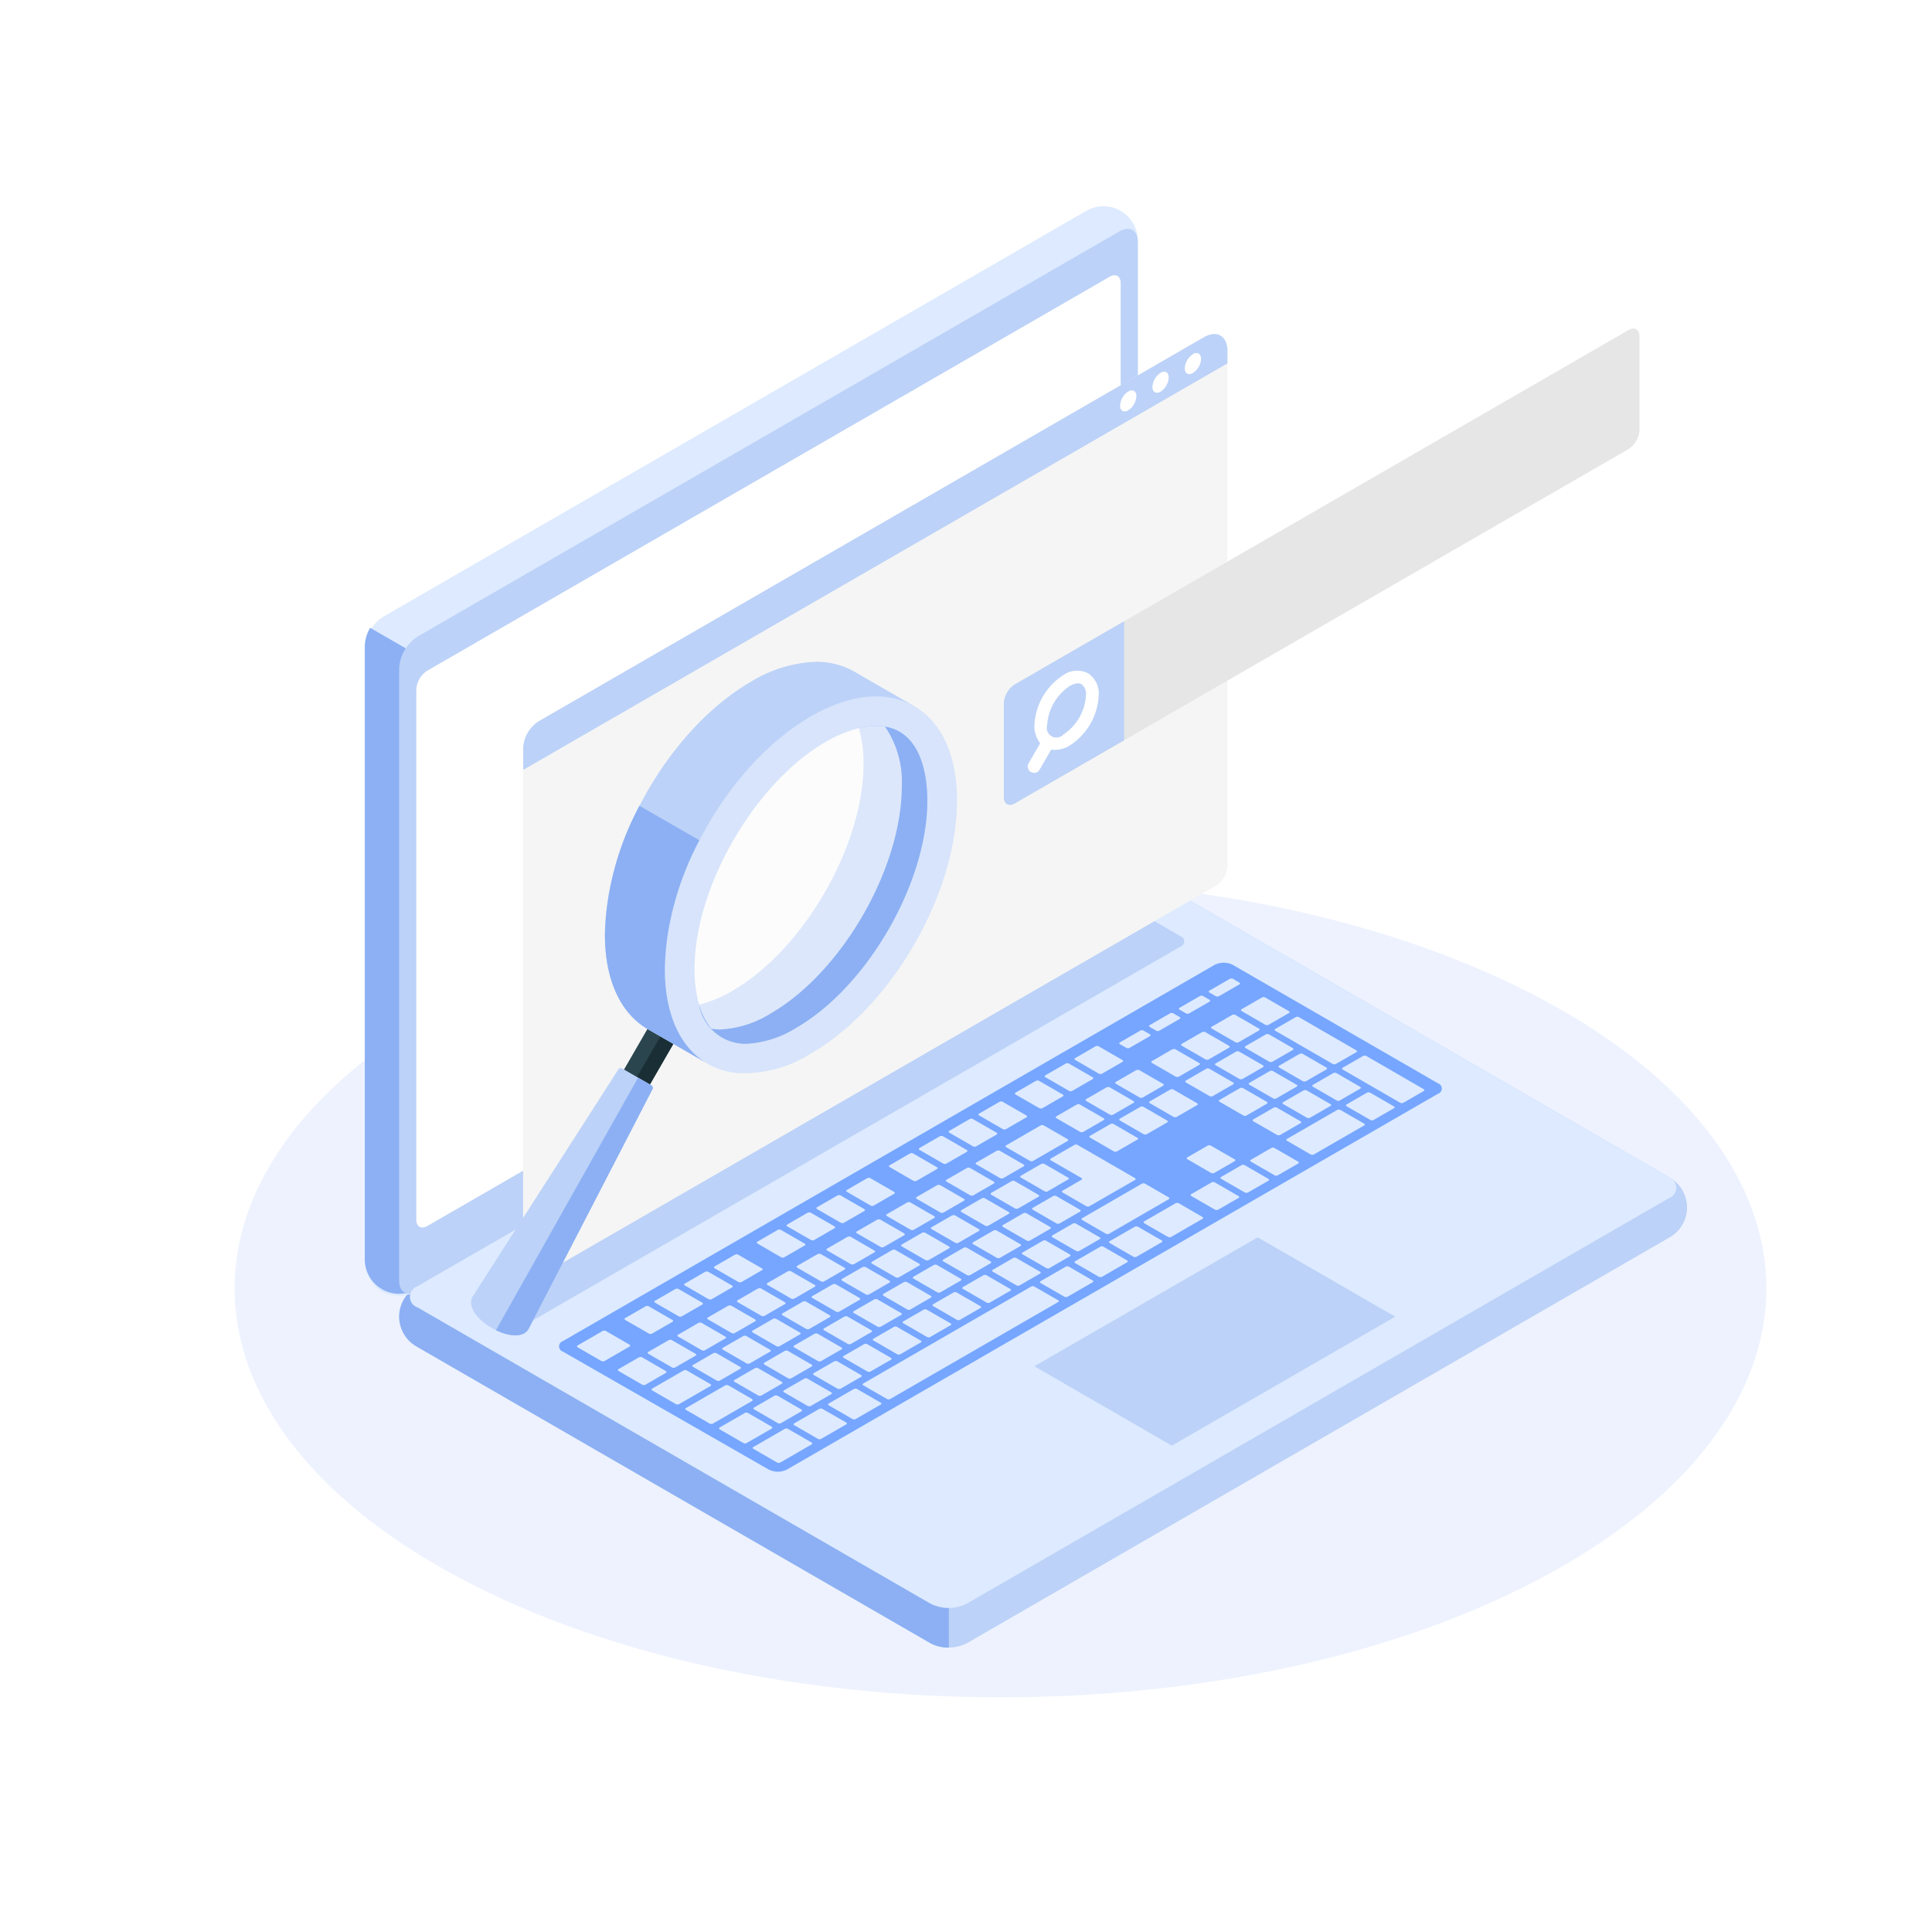 <svg xmlns="http://www.w3.org/2000/svg" width="140" height="139" viewBox="0 0 140 139">
  <style id="svgFont">
    text tspan {
      font-family: "Helvetica Neue,Helvetica,PingFang SC,Hiragino Sans GB,Microsoft YaHei,SimSun,sans-serif",Arial !important;
    }
  </style><defs><style>.a,.j,.k{fill:#fff;}.b{fill:#edf2fe;}.c{fill:#bcd2f8;}.d{fill:#8cb0f3;}.e{fill:#ddeaff;}.f{fill:#76a6ff;}.g{fill:#f5f5f5;}.h{fill:#2b454e;}.i{fill:#1a2e35;}.j{opacity:0.4;}.k{opacity:0.7;}.l{fill:#e6e6e6;}</style></defs><g transform="translate(-309 -2517)"><rect class="a" width="140" height="139" transform="translate(309 2517)"/><g transform="translate(-763.467 331.271)"><g transform="translate(1089.467 2249.461)"><path class="b" d="M1105.723,2300.409c21.674,11.573,56.815,11.573,78.489,0s21.674-30.336,0-41.909-56.814-11.573-78.489,0S1084.049,2288.837,1105.723,2300.409Z" transform="translate(-1089.467 -2249.821)"/></g><g transform="translate(1098.902 2200.728)"><path class="c" d="M1101.392,2281.5a2.844,2.844,0,0,0,1.327,2.2l37.164,21.466a2.933,2.933,0,0,0,2.653,0l50.852-29.371a2.493,2.493,0,0,0,0-4.407l-37.165-21.465a2.931,2.931,0,0,0-2.652,0l-50.853,29.37A2.848,2.848,0,0,0,1101.392,2281.5Z" transform="translate(-1098.902 -2201.089)"/><path class="d" d="M1116.731,2271.209l-14.013,8.09a2.493,2.493,0,0,0,0,4.407l37.178,21.466a2.722,2.722,0,0,0,1.327.317v-34.28Z" transform="translate(-1098.902 -2201.089)"/><path class="e" d="M1100.147,2279.347a2.845,2.845,0,0,1-1.245-2.251v-44.368a2.933,2.933,0,0,1,1.327-2.3l50.871-29.37a2.493,2.493,0,0,1,3.817,2.2v44.368a2.934,2.934,0,0,1-1.327,2.3l-50.872,29.37A2.842,2.842,0,0,1,1100.147,2279.347Z" transform="translate(-1098.902 -2200.728)"/><path class="d" d="M1105.126,2234.79l-5.835-3.369a2.7,2.7,0,0,0-.389,1.307V2277.1a2.492,2.492,0,0,0,3.816,2.2l5.8-3.35Z" transform="translate(-1098.902 -2200.924)"/><path class="c" d="M1101.391,2234.166v44.367c0,.847.595,1.19,1.327.766l50.872-29.37a2.934,2.934,0,0,0,1.327-2.3v-44.368c0-.846-.595-1.189-1.327-.766l-50.872,29.371A2.935,2.935,0,0,0,1101.391,2234.166Z" transform="translate(-1098.902 -2200.728)"/><path class="e" d="M1102.718,2280.832l37.165,21.465a2.933,2.933,0,0,0,2.653,0l50.852-29.371a.809.809,0,0,0,0-1.532l-37.165-21.465a2.931,2.931,0,0,0-2.652,0l-50.853,29.37A.81.81,0,0,0,1102.718,2280.832Z" transform="translate(-1098.902 -2201.089)"/><path class="a" d="M1103.432,2234.33l49.444-28.546c.44-.254.8-.048.8.459v38.408a1.76,1.76,0,0,1-.8,1.379l-49.444,28.545c-.44.254-.8.048-.8-.46v-38.406A1.758,1.758,0,0,1,1103.432,2234.33Z" transform="translate(-1098.902 -2200.728)"/><path class="c" d="M1107.034,2279.683l47.219-27.262a1.464,1.464,0,0,1,1.327,0l2.415,1.394a.4.4,0,0,1,0,.766l-47.226,27.258a1.471,1.471,0,0,1-1.327,0l-2.408-1.39A.4.4,0,0,1,1107.034,2279.683Z" transform="translate(-1098.902 -2200.976)"/><path class="f" d="M1113.258,2283.276l47.219-27.262a1.464,1.464,0,0,1,1.327,0l14.855,8.577a.4.4,0,0,1,0,.766l-47.165,27.224a1.47,1.47,0,0,1-1.328,0l-14.906-8.543A.4.4,0,0,1,1113.258,2283.276Z" transform="translate(-1098.902 -2201.089)"/><path class="e" d="M1155.586,2268.279l1.478-.853c.063-.036.059-.1-.008-.136l-1.71-.987a.261.261,0,0,0-.236,0l-1.478.853c-.063.037-.059.1.008.137l1.71.987A.262.262,0,0,0,1155.586,2268.279Zm-2.918-3.391-1.478.853c-.063.037-.059.1.008.137l1.71.987a.258.258,0,0,0,.236,0l1.478-.853c.063-.036.059-.1-.008-.136l-1.71-.987A.262.262,0,0,0,1152.668,2264.888Zm-4.776,2.758-2.5,1.444c-.063.036-.059.1.008.136l1.71.987a.262.262,0,0,0,.236.005l2.5-1.444c.062-.037.059-.1-.009-.137l-1.709-.987A.259.259,0,0,0,1147.892,2267.646Zm2.615-1.511-1.478.854c-.063.036-.059.1.008.136l1.71.987a.262.262,0,0,0,.236,0l1.478-.854c.063-.036.059-.1-.008-.136l-1.71-.987A.263.263,0,0,0,1150.507,2266.135Zm-5.8,3.349-1.479.853c-.063.037-.059.1.008.137l1.71.987a.262.262,0,0,0,.236.005l1.478-.854c.063-.036.059-.1-.008-.136l-1.71-.987A.26.26,0,0,0,1144.708,2269.484Zm-2.161,1.248-1.479.853c-.063.036-.059.1.009.136l1.709.987a.261.261,0,0,0,.236,0l1.478-.854c.063-.036.06-.1-.008-.136l-1.709-.987A.259.259,0,0,0,1142.547,2270.732Zm6.724,4.013,1.479-.853c.062-.037.059-.1-.009-.137l-1.709-.987a.262.262,0,0,0-.236,0l-1.479.853c-.062.036-.059.1.009.136l1.709.987A.262.262,0,0,0,1149.271,2274.745Zm-2.161,1.248,1.479-.854c.063-.036.059-.1-.009-.136l-1.709-.987a.262.262,0,0,0-.236-.005l-1.478.854c-.063.036-.059.1.008.136l1.71.987A.259.259,0,0,0,1147.11,2275.993Zm-2.16,1.247,1.478-.853c.063-.037.059-.1-.008-.136l-1.71-.988a.262.262,0,0,0-.236,0l-1.478.853c-.063.037-.059.1.008.136l1.71.987A.263.263,0,0,0,1144.95,2277.24Zm-2.161,1.248,1.478-.854c.063-.036.059-.1-.008-.136l-1.71-.987a.261.261,0,0,0-.236,0l-1.478.854c-.063.036-.059.1.008.136l1.71.987A.262.262,0,0,0,1142.789,2278.488Zm10.636-8.961,1.478-.854c.063-.036.059-.1-.008-.136l-1.71-.987a.26.26,0,0,0-.235-.005l-1.479.854c-.062.036-.059.1.009.136l1.709.987A.262.262,0,0,0,1153.425,2269.527Zm-1.993,3.971,3.3-1.9c.063-.037.059-.1-.008-.137l-4.152-2.4a.259.259,0,0,0-.236,0l-1.706.984c-.063.037-.059.1.008.137l2.2,1.269c.067.038.071.1.008.136l-1.365.788c-.063.036-.059.1.009.136l1.709.987A.262.262,0,0,0,1151.432,2273.5Zm-11.046-1.519-1.479.854c-.062.036-.059.1.009.136l1.709.987a.261.261,0,0,0,.236,0l1.479-.854c.062-.036.059-.1-.009-.136l-1.709-.987A.263.263,0,0,0,1140.386,2271.979Zm-2.161,1.248-1.478.853c-.063.036-.059.1.008.136l1.71.987a.26.26,0,0,0,.235.005l1.479-.853c.063-.037.059-.1-.008-.137l-1.71-.987A.258.258,0,0,0,1138.225,2273.227Zm-10.8,13.989a.262.262,0,0,0,.236,0l1.479-.854c.062-.036.059-.1-.009-.136l-1.709-.987a.262.262,0,0,0-.236,0l-1.478.853c-.063.037-.06.1.008.137Zm-6.488-4.009-1.479.853c-.062.037-.059.1.009.137l1.709.986a.259.259,0,0,0,.236,0l1.479-.853c.062-.036.059-.1-.009-.136l-1.709-.987A.259.259,0,0,0,1120.939,2283.207Zm3.478,2.927a.259.259,0,0,0,.235,0l1.479-.854c.063-.036.059-.1-.009-.136l-1.709-.987a.262.262,0,0,0-.236-.005l-1.478.854c-.063.036-.059.1.008.136Zm6.826,1.84,1.478-.854c.063-.036.059-.1-.008-.136L1131,2286a.262.262,0,0,0-.236-.005l-1.478.854c-.063.036-.059.1.008.136l1.71.987A.262.262,0,0,0,1131.243,2287.974Zm-2.4,1.243a.258.258,0,0,0,.236,0l1.478-.853c.063-.036.059-.1-.008-.136l-1.71-.987a.26.26,0,0,0-.235-.005l-1.479.854c-.063.036-.059.1.009.136Zm-5.746-7.258-1.479.854c-.063.036-.059.1.009.136l1.709.987a.261.261,0,0,0,.236,0l1.478-.854c.063-.036.059-.1-.008-.136l-1.71-.987A.26.26,0,0,0,1123.1,2281.959Zm10.8-6.237-1.478.853c-.063.037-.059.1.008.136l1.71.987a.262.262,0,0,0,.236,0l1.478-.853c.063-.037.059-.1-.008-.136l-1.71-.988A.259.259,0,0,0,1133.9,2275.722Zm-8.643,4.99-1.478.853c-.063.037-.059.1.008.136l1.71.987a.259.259,0,0,0,.236.005l1.478-.853c.063-.037.059-.1-.008-.136l-1.71-.987A.259.259,0,0,0,1125.26,2280.712Zm10.8-6.238-1.478.854c-.063.036-.059.1.008.136l1.71.987a.262.262,0,0,0,.236.005l1.478-.854c.063-.036.059-.1-.008-.136l-1.71-.987A.262.262,0,0,0,1136.064,2274.474Zm-4.321,2.495-1.479.854c-.062.036-.059.1.009.136l1.709.987a.261.261,0,0,0,.236,0l1.478-.854c.063-.036.06-.1-.008-.136l-1.709-.987A.262.262,0,0,0,1131.743,2276.969Zm-2.161,1.248-1.478.853c-.063.037-.06.1.008.136l1.709.987a.263.263,0,0,0,.236,0l1.479-.853c.062-.037.059-.1-.009-.136l-1.709-.987A.259.259,0,0,0,1129.582,2278.217Zm-2.161,1.247-1.478.854c-.063.036-.059.1.008.136l1.71.987a.262.262,0,0,0,.236.005l1.478-.854c.063-.036.059-.1-.008-.136l-1.71-.987A.261.261,0,0,0,1127.421,2279.464Zm11.046,1.519,1.479-.854c.062-.036.059-.1-.009-.136l-1.709-.987a.262.262,0,0,0-.236-.005l-1.479.854c-.062.036-.059.1.009.136l1.709.987A.262.262,0,0,0,1138.467,2280.983Zm18.978-18.853-1.479.854c-.062.036-.059.1.009.136l1.709.987a.262.262,0,0,0,.236.005l1.479-.854c.062-.036.059-.1-.009-.136l-1.709-.987A.262.262,0,0,0,1157.445,2262.13Zm-2.616,1.51-1.478.854c-.063.036-.059.1.008.136l1.709.987a.262.262,0,0,0,.236.005l1.479-.854c.063-.036.059-.1-.009-.136l-1.709-.987A.262.262,0,0,0,1154.829,2263.64Zm4.776-2.757-1.478.853c-.063.036-.059.1.008.136l1.71.987a.262.262,0,0,0,.236.005l1.478-.853c.063-.037.059-.1-.008-.137l-1.71-.987A.262.262,0,0,0,1159.6,2260.883Zm-11.184,11.533,1.479-.854c.062-.036.059-.1-.009-.136l-1.709-.987a.261.261,0,0,0-.236,0l-1.479.854c-.062.036-.059.1.009.136l1.709.987A.262.262,0,0,0,1148.421,2272.416ZM1162,2259.64a.263.263,0,0,0-.236,0l-1.478.854c-.063.036-.059.1.008.136l1.71.987a.262.262,0,0,0,.236,0l1.478-.854c.063-.036.059-.1-.008-.136Zm-21.374,20.1,1.478-.853c.063-.037.059-.1-.008-.136l-1.71-.987a.257.257,0,0,0-.235-.005l-1.479.853c-.063.037-.059.1.009.136l1.709.987A.259.259,0,0,0,1140.628,2279.735Zm26.5-15.3,1.478-.854c.063-.036.059-.1-.008-.136l-1.709-.987a.261.261,0,0,0-.236,0l-1.479.854c-.062.036-.059.1.009.136l1.709.987A.262.262,0,0,0,1167.126,2264.437Zm-4.6-.163,1.479-.853c.062-.037.059-.1-.009-.137l-1.709-.987a.259.259,0,0,0-.236,0l-1.479.853c-.062.036-.059.1.009.136l1.709.987A.261.261,0,0,0,1162.523,2264.274Zm1.921-3.224a.26.26,0,0,0-.235-.005l-1.479.854c-.063.036-.059.1.009.136l1.709.987a.262.262,0,0,0,.236.005l1.478-.854c.063-.036.059-.1-.008-.136Zm.455-.263,4.152,2.4a.262.262,0,0,0,.236,0l1.478-.853c.063-.037.059-.1-.008-.137l-4.152-2.4a.258.258,0,0,0-.236,0l-1.478.853C1164.828,2260.687,1164.832,2260.748,1164.9,2260.787Zm-5.012,2.753-1.478.854c-.063.036-.06.1.008.136l1.71.987a.26.26,0,0,0,.235,0l1.479-.854c.062-.036.059-.1-.009-.136l-1.709-.987A.262.262,0,0,0,1159.887,2263.54Zm-16.263,9.389-1.478.854c-.063.036-.059.1.008.136l1.71.987a.259.259,0,0,0,.235,0l1.479-.854c.063-.036.059-.1-.009-.136l-1.709-.987A.262.262,0,0,0,1143.624,2272.929Zm21.106-7.25a.26.26,0,0,0,.235.005l1.479-.853c.062-.037.059-.1-.009-.137l-1.709-.987a.259.259,0,0,0-.236,0l-1.478.853c-.063.036-.06.1.008.136Zm-18.945,6-1.478.853c-.063.037-.059.1.008.137l1.709.987a.262.262,0,0,0,.236.005l1.479-.854c.063-.036.059-.1-.009-.136l-1.709-.987A.262.262,0,0,0,1145.785,2271.682Zm-16.2,14.286a.261.261,0,0,0,.236,0l1.479-.854c.062-.036.059-.1-.009-.136l-1.71-.987a.26.26,0,0,0-.235-.005l-1.479.854c-.063.036-.059.1.009.136Zm-3.25-3.058-1.479.853c-.062.036-.059.1.009.136l1.709.987a.262.262,0,0,0,.236.005l1.479-.853c.062-.037.059-.1-.009-.136l-1.709-.988A.262.262,0,0,0,1126.338,2282.91Zm5.647,1.815,1.478-.853c.063-.036.059-.1-.008-.136l-1.71-.987a.262.262,0,0,0-.236-.005l-1.478.853c-.063.037-.059.1.008.137l1.71.987A.262.262,0,0,0,1131.985,2284.725Zm2.161-1.247,1.478-.854c.063-.036.059-.1-.008-.136l-1.71-.987a.261.261,0,0,0-.236,0l-1.478.854c-.063.036-.059.1.008.136l1.71.987A.262.262,0,0,0,1134.146,2283.478Zm2.16-1.248,1.479-.853c.063-.037.059-.1-.009-.136l-1.709-.987a.262.262,0,0,0-.236,0l-1.478.853c-.063.037-.059.1.008.136l1.71.987A.257.257,0,0,0,1136.306,2282.23Zm-7.807-.568-1.479.854c-.063.036-.059.1.009.136l1.709.987a.262.262,0,0,0,.236.005l1.478-.854c.063-.036.059-.1-.008-.136l-1.71-.987A.259.259,0,0,0,1128.5,2281.662Zm2.161-1.247-1.479.853c-.063.036-.059.1.008.136l1.71.987a.263.263,0,0,0,.236,0l1.478-.853c.063-.037.059-.1-.008-.137l-1.71-.987A.26.26,0,0,0,1130.66,2280.415Zm8.643-4.99-1.479.853c-.063.036-.059.1.009.136l1.709.987a.262.262,0,0,0,.236.005l1.478-.853c.063-.037.059-.1-.008-.137l-1.71-.987A.256.256,0,0,0,1139.3,2275.425Zm-2.161,1.247-1.479.854c-.062.036-.059.1.009.136l1.709.987a.262.262,0,0,0,.236.005l1.479-.854c.062-.036.059-.1-.009-.136l-1.709-.987A.262.262,0,0,0,1137.142,2276.672Zm4.321-2.5-1.478.853c-.063.037-.059.1.008.137l1.71.987a.261.261,0,0,0,.236,0l1.478-.854c.063-.036.059-.1-.008-.136l-1.71-.987A.263.263,0,0,0,1141.463,2274.177Zm-8.643,4.99-1.478.854c-.063.036-.059.1.008.136l1.71.987a.261.261,0,0,0,.236,0l1.478-.854c.063-.036.059-.1-.008-.136l-1.71-.987A.262.262,0,0,0,1132.82,2279.167Zm2.161-1.247-1.478.853c-.063.036-.06.1.008.136l1.71.987a.26.26,0,0,0,.235,0l1.479-.853c.063-.037.059-.1-.009-.137l-1.709-.987A.259.259,0,0,0,1134.981,2277.92Zm-1.578,8.806,1.479-.853c.063-.036.059-.1-.008-.136l-1.71-.987a.258.258,0,0,0-.236,0l-1.478.853c-.063.037-.059.1.008.137l1.71.987A.26.26,0,0,0,1133.4,2286.726Zm-12.68-1.28-1.709-.987a.262.262,0,0,0-.236,0l-1.478.854c-.063.036-.06.1.008.136l1.709.987a.262.262,0,0,0,.236.005l1.479-.854C1120.8,2285.546,1120.791,2285.485,1120.723,2285.446Zm3.239.951-1.71-.987a.259.259,0,0,0-.236,0l-2.274,1.313c-.063.036-.059.1.008.136l1.71.987a.262.262,0,0,0,.236,0l2.274-1.313C1124.033,2286.5,1124.029,2286.436,1123.962,2286.4Zm-5.862-2.859-1.709-.987a.262.262,0,0,0-.236-.005l-1.819,1.051c-.063.036-.06.1.008.136l1.709.987a.262.262,0,0,0,.236.005l1.82-1.051C1118.172,2283.638,1118.168,2283.577,1118.1,2283.538Zm1.4-.806a.254.254,0,0,0,.235.005l1.479-.853c.063-.037.059-.1-.008-.136l-1.71-.987a.261.261,0,0,0-.236,0l-1.478.853c-.063.037-.059.1.008.136Zm7.476,4.746-1.709-.987a.258.258,0,0,0-.236,0l-2.843,1.641c-.063.036-.059.1.008.136l1.71.987a.262.262,0,0,0,.236.005l2.843-1.642C1127.044,2287.578,1127.04,2287.517,1126.972,2287.478Zm1.419,2-1.709-.987a.261.261,0,0,0-.236,0l-1.82,1.051c-.063.036-.059.1.009.136l1.709.987a.262.262,0,0,0,.236.005l1.82-1.051C1128.462,2289.579,1128.458,2289.518,1128.391,2289.479Zm7.17-16.022a.261.261,0,0,0,.236,0l1.478-.854c.063-.036.06-.1-.008-.136l-1.709-.987a.262.262,0,0,0-.236-.005l-1.479.854c-.063.036-.059.1.009.136Zm-4.321,2.495a.262.262,0,0,0,.236.005l1.478-.854c.063-.036.059-.1-.009-.136l-1.709-.987a.261.261,0,0,0-.236,0l-1.478.854c-.063.036-.059.1.008.136Zm-9.584,5.533a.263.263,0,0,0,.236,0l1.479-.854c.062-.036.059-.1-.009-.136l-1.709-.987a.262.262,0,0,0-.236,0l-1.479.854c-.062.036-.059.1.009.136Zm11.744-6.781a.259.259,0,0,0,.236,0l1.479-.853c.063-.036.059-.1-.009-.136l-1.709-.987a.259.259,0,0,0-.236,0l-1.478.853c-.063.037-.059.1.008.137Zm-4.321,2.5a.262.262,0,0,0,.236,0l1.478-.853c.063-.036.059-.1-.008-.136l-1.71-.987a.262.262,0,0,0-.236-.005l-1.478.853c-.063.037-.059.1.008.137Zm.5,12.44a.259.259,0,0,0-.236,0l-2.275,1.313c-.062.036-.059.1.009.136l1.709.987a.261.261,0,0,0,.236,0l2.275-1.313c.063-.036.059-.1-.009-.136Zm-3.6-10.65a.262.262,0,0,0,.236.005l1.478-.854c.063-.036.059-.1-.008-.136l-1.71-.987a.262.262,0,0,0-.236-.005l-1.478.854c-.063.036-.059.1.008.136Zm-2.161,1.248a.262.262,0,0,0,.236,0l1.478-.853c.063-.037.059-.1-.008-.136l-1.71-.987a.26.26,0,0,0-.235-.005l-1.479.853c-.063.037-.059.1.009.136Zm45.793-13.711a.262.262,0,0,0-.236,0l-3.639,2.1c-.063.036-.059.1.008.136l1.71.987a.262.262,0,0,0,.236,0l3.639-2.1c.063-.037.059-.1-.008-.137Zm-4.776,2.758a.262.262,0,0,0-.236,0l-1.479.854c-.062.036-.059.1.009.136l1.709.987a.262.262,0,0,0,.236,0l1.479-.854c.062-.036.059-.1-.009-.136Zm-29.27,16.194,1.479-.854c.063-.036.059-.1-.009-.136l-1.709-.987a.261.261,0,0,0-.236,0l-1.478.854c-.063.036-.06.1.008.136l1.709.987A.263.263,0,0,0,1135.564,2285.479Zm24.948-13.7a.262.262,0,0,0-.236-.005l-1.478.854c-.063.036-.059.1.008.136l1.71.987a.262.262,0,0,0,.236.005l1.478-.854c.063-.036.059-.1-.008-.136Zm11.259-6.5a.262.262,0,0,0-.236-.005l-1.478.854c-.063.036-.059.1.008.136l1.71.987a.26.26,0,0,0,.235.005l1.479-.854c.063-.036.059-.1-.008-.136Zm3.87-.261-4.151-2.4a.262.262,0,0,0-.236-.005l-1.479.854c-.063.036-.059.1.009.136l4.151,2.4a.262.262,0,0,0,.236.005l1.479-.854C1175.713,2265.119,1175.709,2265.058,1175.641,2265.019Zm-23.2,11.423a.262.262,0,0,0-.236,0l-1.82,1.051c-.063.036-.059.1.009.136l1.709.987a.262.262,0,0,0,.236,0l1.819-1.051c.063-.036.06-.1-.008-.136Zm5.458-3.152a.257.257,0,0,0-.235,0l-2.275,1.313c-.063.036-.059.1.008.136l1.71.987a.262.262,0,0,0,.236.005l2.274-1.314c.063-.036.059-.1-.008-.136Zm-10.462,6.041a.262.262,0,0,0-.236-.005l-12.169,7.026c-.063.036-.059.1.009.136l1.709.987a.262.262,0,0,0,.236,0l12.169-7.026c.062-.036.059-.1-.009-.136Zm-12.851,7.42a.258.258,0,0,0-.236,0l-1.82,1.05c-.063.036-.059.1.009.136l1.709.988a.262.262,0,0,0,.236,0l1.82-1.05c.062-.037.059-.1-.009-.136Zm15.353-8.864a.259.259,0,0,0-.236,0l-1.82,1.05c-.063.037-.059.1.009.136l1.709.987a.259.259,0,0,0,.236.005l1.82-1.05c.062-.037.059-.1-.009-.136Zm-17.855,10.308a.262.262,0,0,0-.236-.005l-1.82,1.051c-.063.036-.059.1.009.136l1.709.987a.261.261,0,0,0,.236,0l1.82-1.051c.062-.036.059-.1-.009-.136Zm22.859-13.2a.259.259,0,0,0-.236-.005l-1.82,1.05c-.063.036-.059.1.009.136l1.709.987a.261.261,0,0,0,.236,0l1.82-1.05c.062-.037.059-.1-.009-.137Zm7.733-4.465a.261.261,0,0,0-.236,0l-1.478.853c-.063.037-.059.1.008.137l1.71.987a.26.26,0,0,0,.235,0l1.479-.853c.063-.036.059-.1-.009-.136Zm4.734-3.439,1.479-.853c.063-.037.059-.1-.008-.137l-1.71-.987a.262.262,0,0,0-.236,0l-1.478.853c-.063.036-.059.1.008.136l1.71.987A.261.261,0,0,0,1167.407,2267.094Zm-9.66-.062,1.478-.854c.063-.036.059-.1-.008-.136l-1.71-.987a.262.262,0,0,0-.236,0l-1.478.854c-.063.036-.059.1.008.136l1.71.987A.262.262,0,0,0,1157.747,2267.032Zm-4.9,8.467,4.321-2.5c.063-.037.059-.1-.008-.137l-1.71-.987a.26.26,0,0,0-.236,0l-4.321,2.5c-.063.036-.059.1.008.136l1.71.987A.262.262,0,0,0,1152.851,2275.5Zm12.16-7.162a.262.262,0,0,0,.236.005l1.478-.854c.063-.036.059-.1-.008-.136l-1.71-.987a.261.261,0,0,0-.236,0l-1.478.854c-.063.036-.059.1.008.136Zm-2.206-1.405,1.478-.854c.063-.036.059-.1-.008-.136l-1.71-.987a.262.262,0,0,0-.236-.005l-1.478.854c-.063.036-.059.1.008.136l1.71.987A.262.262,0,0,0,1162.805,2266.932Zm-12.115,9.814,1.478-.854c.063-.036.059-.1-.008-.136l-1.71-.987a.259.259,0,0,0-.236,0l-1.478.853c-.063.036-.059.1.008.136l1.71.987A.262.262,0,0,0,1150.69,2276.746Zm9.544-5.651a.259.259,0,0,0,.236,0l1.479-.853c.062-.036.059-.1-.009-.136l-1.709-.987a.262.262,0,0,0-.236-.005l-1.479.853c-.062.037-.059.1.009.137Zm-20.348,11.889,1.478-.854c.063-.036.059-.1-.008-.136l-1.71-.987a.26.26,0,0,0-.235-.005l-1.479.854c-.063.036-.059.1.008.136l1.71.987A.261.261,0,0,0,1139.886,2282.984Zm2.161-1.248,1.478-.853c.063-.037.059-.1-.008-.136l-1.71-.988a.262.262,0,0,0-.236,0l-1.478.853c-.063.036-.059.1.008.136l1.71.987A.259.259,0,0,0,1142.047,2281.736Zm-4.322,2.495,1.479-.853c.062-.037.059-.1-.009-.136l-1.709-.987a.259.259,0,0,0-.236,0l-1.479.853c-.063.037-.059.1.009.136l1.709.988A.262.262,0,0,0,1137.725,2284.231Zm8.643-4.99,1.479-.853c.062-.037.059-.1-.009-.137l-1.709-.987a.259.259,0,0,0-.236,0l-1.479.853c-.062.036-.059.1.009.136l1.709.987A.262.262,0,0,0,1146.368,2279.241Zm-2.161,1.248,1.479-.854c.063-.036.059-.1-.008-.136l-1.71-.987a.261.261,0,0,0-.236,0l-1.478.854c-.063.036-.059.1.008.136l1.71.987A.26.26,0,0,0,1144.207,2280.489Zm4.322-2.5,1.478-.854c.063-.036.059-.1-.008-.136l-1.71-.987a.26.26,0,0,0-.235-.005l-1.479.854c-.063.036-.059.1.009.136l1.709.987A.262.262,0,0,0,1148.529,2277.994Zm9.886-18.456a.26.26,0,0,0,.235,0l1.479-.853c.063-.037.059-.1-.009-.136l-.455-.263a.262.262,0,0,0-.236-.005l-1.478.854c-.063.036-.059.1.009.136Zm-10.632,6.863a.262.262,0,0,0,.236.005l1.478-.854c.063-.036.059-.1-.008-.136l-1.71-.987a.26.26,0,0,0-.235,0l-1.479.854c-.063.036-.059.1.008.136Zm4.322-2.495a.259.259,0,0,0,.235,0l1.479-.854c.063-.036.059-.1-.009-.136l-1.709-.987a.262.262,0,0,0-.236-.005l-1.478.854c-.063.036-.059.1.008.136Zm-6.961,4.018a.262.262,0,0,0,.236,0l1.479-.854c.063-.036.059-.1-.009-.136l-1.709-.987a.262.262,0,0,0-.236,0l-1.478.854c-.063.036-.059.1.008.136Zm4.8-2.771a.262.262,0,0,0,.236,0l1.478-.854c.063-.036.059-.1-.008-.136l-1.71-.987a.259.259,0,0,0-.236,0l-1.478.853c-.063.036-.059.1.008.136Zm-9.121,5.266a.262.262,0,0,0,.236.005l1.478-.854c.063-.036.059-.1-.008-.136l-1.71-.987a.262.262,0,0,0-.236-.005l-1.478.854c-.063.036-.059.1.008.136Zm2.161-1.247a.26.26,0,0,0,.236,0l1.478-.853c.063-.036.059-.1-.008-.136l-1.71-.987a.261.261,0,0,0-.236,0l-1.478.853c-.063.037-.059.1.008.137Zm11.109-7.139a.259.259,0,0,0,.236.005l1.478-.853c.063-.037.059-.1-.008-.136l-.455-.263a.263.263,0,0,0-.236,0l-1.478.854c-.063.036-.06.1.008.136Zm6.482-3.742a.262.262,0,0,0,.236,0l1.479-.854c.062-.036.059-.1-.009-.136l-.455-.263a.262.262,0,0,0-.236,0l-1.478.854c-.063.036-.059.1.008.136Zm3.592,2.073a.259.259,0,0,0,.235,0l1.479-.853c.063-.037.059-.1-.008-.137l-1.71-.987a.262.262,0,0,0-.236-.005l-1.478.854c-.063.036-.059.1.008.136Zm5.4,5.483,1.479-.854c.063-.036.059-.1-.009-.136l-1.709-.987a.262.262,0,0,0-.236-.005l-1.479.854c-.062.036-.059.1.009.136l1.709.987A.261.261,0,0,0,1169.568,2265.847Zm-13.314-5.061a.262.262,0,0,0,.236.005l1.478-.854c.063-.036.059-.1-.008-.136l-.455-.263a.262.262,0,0,0-.236-.005l-1.479.854c-.062.036-.059.1.009.136Zm-17.592,10.881a.262.262,0,0,0,.236.005l1.478-.854c.063-.036.06-.1-.008-.136l-1.71-.987a.26.26,0,0,0-.235-.005l-1.479.854c-.063.036-.059.1.009.136Z" transform="translate(-1098.917 -2201.089)"/><path class="c" d="M1147.448,2285.1l16.182-9.343,9.958,5.75-16.182,9.343Z" transform="translate(-1098.926 -2201.089)"/></g><g transform="translate(1110.378 2209.944)"><path class="g" d="M1111.493,2238.015l48.218-27.839c.943-.544,1.715-.1,1.715.99v37.347a1.768,1.768,0,0,1-.8,1.379l-49.444,28.545c-.438.253-.8.046-.8-.459v-38.052A2.446,2.446,0,0,1,1111.493,2238.015Z" transform="translate(-1110.39 -2209.944)"/><path class="c" d="M1161.426,2212.061v-.9c0-1.089-.772-1.534-1.715-.99l-48.218,27.839a2.446,2.446,0,0,0-1.1,1.911v1.6Z" transform="translate(-1110.39 -2209.944)"/><path class="a" d="M1154.236,2214.1a1.308,1.308,0,0,0-.591,1.023c0,.377.265.529.591.341a1.3,1.3,0,0,0,.59-1.023C1154.826,2214.064,1154.562,2213.911,1154.236,2214.1Z" transform="translate(-1110.39 -2209.944)"/><path class="a" d="M1156.579,2212.747a1.305,1.305,0,0,0-.591,1.022c0,.377.265.53.591.341a1.3,1.3,0,0,0,.59-1.022C1157.169,2212.711,1156.905,2212.558,1156.579,2212.747Z" transform="translate(-1110.39 -2209.944)"/><path class="a" d="M1158.922,2211.394a1.3,1.3,0,0,0-.59,1.023c0,.376.264.529.59.341a1.308,1.308,0,0,0,.591-1.023C1159.513,2211.358,1159.248,2211.206,1158.922,2211.394Z" transform="translate(-1110.39 -2209.944)"/></g><g transform="translate(1106.602 2233.683)"><g transform="translate(0 24.844)"><g transform="translate(9.207)"><rect class="h" width="2.166" height="9.191" transform="translate(4.595 0) rotate(30)"/><rect class="i" width="1.083" height="9.191" transform="translate(5.533 0.542) rotate(30)"/></g><g transform="translate(0 4.603)"><path class="c" d="M1110.779,2282.23c-.856,1.484-4.9-.875-4.054-2.34l10.558-16.464a.205.205,0,0,1,.276-.067l2.12,1.224a.206.206,0,0,1,.08.272Z" transform="translate(-1106.609 -2263.331)"/><path class="d" d="M1110.779,2282.23l8.98-17.375a.206.206,0,0,0-.08-.272l-.966-.558-10.3,18.3C1109.356,2282.786,1110.392,2282.9,1110.779,2282.23Z" transform="translate(-1106.609 -2263.331)"/></g></g><g transform="translate(9.701)"><path class="c" d="M1141.809,2243.466c0-.126-.009-.248-.018-.371s-.015-.242-.028-.361c-.006-.08-.015-.16-.024-.239-.022-.209-.052-.414-.086-.61-.015-.089-.031-.181-.049-.27s-.034-.168-.052-.251c-.052-.227-.107-.447-.172-.659-.033-.1-.064-.2-.1-.3a.316.316,0,0,1-.015-.046c-.037-.1-.07-.193-.107-.285s-.086-.215-.135-.316c-.034-.076-.067-.15-.107-.223a1.086,1.086,0,0,0-.08-.16c-.031-.064-.064-.129-.1-.19a.423.423,0,0,0-.025-.043c-.03-.055-.064-.11-.1-.165-.021-.037-.046-.071-.067-.1a5.476,5.476,0,0,0-.527-.7c-.034-.037-.068-.074-.1-.11s-.055-.059-.083-.086-.07-.071-.107-.108a3.5,3.5,0,0,0-.319-.285c-.052-.045-.107-.088-.162-.128s-.111-.083-.169-.123c-.089-.064-.181-.125-.273-.178l-.073-.045-.015-.013h0l-4.342-2.506h-.006l-.024-.016a5.455,5.455,0,0,0-2.728-.689,9.619,9.619,0,0,0-4.728,1.446c-5.841,3.374-10.578,11.577-10.578,18.325,0,3.365,1.176,5.731,3.079,6.84l.019.009v0l4.345,2.5,0,0,.019.012v0l.052.028a2.452,2.452,0,0,0,.251.131c.1.052.211.1.319.141s.193.077.291.108c.052.018.1.033.156.046a1.167,1.167,0,0,0,.169.049c.058.018.113.03.171.042a.8.8,0,0,0,.126.028c.073.015.153.031.23.04a.151.151,0,0,0,.052.009c.092.015.184.028.275.037a9.027,9.027,0,0,0,5.369-1.41c5.844-3.374,10.582-11.58,10.582-18.325C1141.819,2243.785,1141.816,2243.625,1141.809,2243.466Zm-7.087-4.771a9.458,9.458,0,0,1,.334,2.574c0,5.951-4.355,13.492-9.509,16.468a9.206,9.206,0,0,1-2.412,1,9.546,9.546,0,0,1-.334-2.577c0-5.951,4.355-13.493,9.509-16.468A9.168,9.168,0,0,1,1134.722,2238.7Z" transform="translate(-1116.31 -2233.884)"/><path class="d" d="M1123.607,2262.927l-4.217-2.434c-1.9-1.112-3.08-3.478-3.08-6.836a20.987,20.987,0,0,1,2.5-9.334l4.345,2.5a20.949,20.949,0,0,0-2.5,9.334C1120.655,2259.453,1121.775,2261.787,1123.607,2262.927Z" transform="translate(-1116.31 -2233.884)"/><path class="j" d="M1141.809,2243.466c0-.126-.009-.248-.018-.371s-.015-.242-.028-.361c-.006-.08-.015-.16-.024-.239-.022-.209-.052-.414-.086-.61-.015-.089-.031-.181-.049-.27s-.034-.168-.052-.251c-.052-.227-.107-.447-.172-.659-.033-.1-.064-.2-.1-.3a.316.316,0,0,1-.015-.046c-.037-.1-.07-.193-.107-.285s-.086-.215-.135-.316c-.034-.076-.067-.15-.107-.223a1.086,1.086,0,0,0-.08-.16c-.031-.064-.064-.129-.1-.19a.423.423,0,0,0-.025-.043c-.03-.055-.064-.11-.1-.165-.021-.037-.046-.071-.067-.1a5.476,5.476,0,0,0-.527-.7c-.034-.037-.068-.074-.1-.11s-.055-.059-.083-.086-.07-.071-.107-.108a3.5,3.5,0,0,0-.319-.285c-.052-.045-.107-.088-.162-.128s-.111-.083-.169-.123c-.089-.064-.181-.125-.273-.178-1.921-1.167-4.6-1.029-7.572.684-5.843,3.374-10.581,11.577-10.581,18.325,0,3.417,1.213,5.8,3.172,6.889a2.452,2.452,0,0,0,.251.131c.1.052.211.1.319.141s.193.077.291.108c.052.018.1.033.156.046a1.167,1.167,0,0,0,.169.049c.058.018.113.03.171.042a.8.8,0,0,0,.126.028c.073.015.153.031.23.04a.151.151,0,0,0,.052.009c.092.015.184.028.275.037a9.027,9.027,0,0,0,5.369-1.41c5.844-3.374,10.582-11.58,10.582-18.325C1141.819,2243.785,1141.816,2243.625,1141.809,2243.466Zm-11.644,16.949a7.577,7.577,0,0,1-3.653,1.156,3.418,3.418,0,0,1-3.377-2.832,9.546,9.546,0,0,1-.334-2.577c0-5.951,4.355-13.493,9.509-16.468a9.168,9.168,0,0,1,2.412-1,5.335,5.335,0,0,1,1.241-.156c3.349,0,3.708,3.781,3.708,5.408C1139.671,2249.9,1135.319,2257.44,1130.165,2260.415Z" transform="translate(-1116.31 -2233.884)"/><path class="d" d="M1139.671,2243.947c0,5.951-4.352,13.493-9.506,16.468a7.577,7.577,0,0,1-3.653,1.156,3.418,3.418,0,0,1-3.377-2.832,9.206,9.206,0,0,0,2.412-1c5.154-2.976,9.509-10.517,9.509-16.468a9.458,9.458,0,0,0-.334-2.574,5.335,5.335,0,0,1,1.241-.156C1139.312,2238.539,1139.671,2242.32,1139.671,2243.947Z" transform="translate(-1116.31 -2233.884)"/><path class="k" d="M1137.82,2242.908c0,5.951-4.352,13.493-9.506,16.468a7.577,7.577,0,0,1-3.653,1.156,3.916,3.916,0,0,1-.64-.052,4.7,4.7,0,0,1-.886-1.741,9.546,9.546,0,0,1-.334-2.577c0-5.951,4.355-13.493,9.509-16.468a9.168,9.168,0,0,1,2.412-1,5.335,5.335,0,0,1,1.241-.156,3.829,3.829,0,0,1,.643.052A7.058,7.058,0,0,1,1137.82,2242.908Z" transform="translate(-1116.31 -2233.884)"/></g></g><g transform="translate(1145.209 2209.543)"><path class="l" d="M1145.243,2236.7v6.784c0,.508.357.714.8.46l44.464-25.671a1.763,1.763,0,0,0,.8-1.379v-6.785c0-.508-.356-.714-.8-.46l-44.463,25.672A1.759,1.759,0,0,0,1145.243,2236.7Z" transform="translate(-1145.243 -2209.543)"/><g transform="translate(0 21.209)"><path class="c" d="M1146.04,2235.324l7.918-4.572v8.624l-7.917,4.571c-.44.254-.8.048-.8-.46V2236.7A1.759,1.759,0,0,1,1146.04,2235.324Z" transform="translate(-1145.243 -2230.752)"/><path class="a" d="M1151.339,2234.517a1.745,1.745,0,0,0-1.78.131,4.573,4.573,0,0,0-2.1,3.632,1.964,1.964,0,0,0,.419,1.307l-.842,1.459a.46.46,0,0,0,.168.628.452.452,0,0,0,.229.061.459.459,0,0,0,.4-.23l.843-1.459a1.468,1.468,0,0,0,.276.028,2.149,2.149,0,0,0,1.065-.318,4.575,4.575,0,0,0,2.1-3.632A1.745,1.745,0,0,0,1151.339,2234.517Zm-1.78,4.443a.7.7,0,0,1-1.178-.68,3.678,3.678,0,0,1,1.638-2.836,1.248,1.248,0,0,1,.6-.193.5.5,0,0,1,.257.062.9.9,0,0,1,.317.811A3.677,3.677,0,0,1,1149.559,2238.96Z" transform="translate(-1145.243 -2230.752)"/></g></g></g></g></svg>